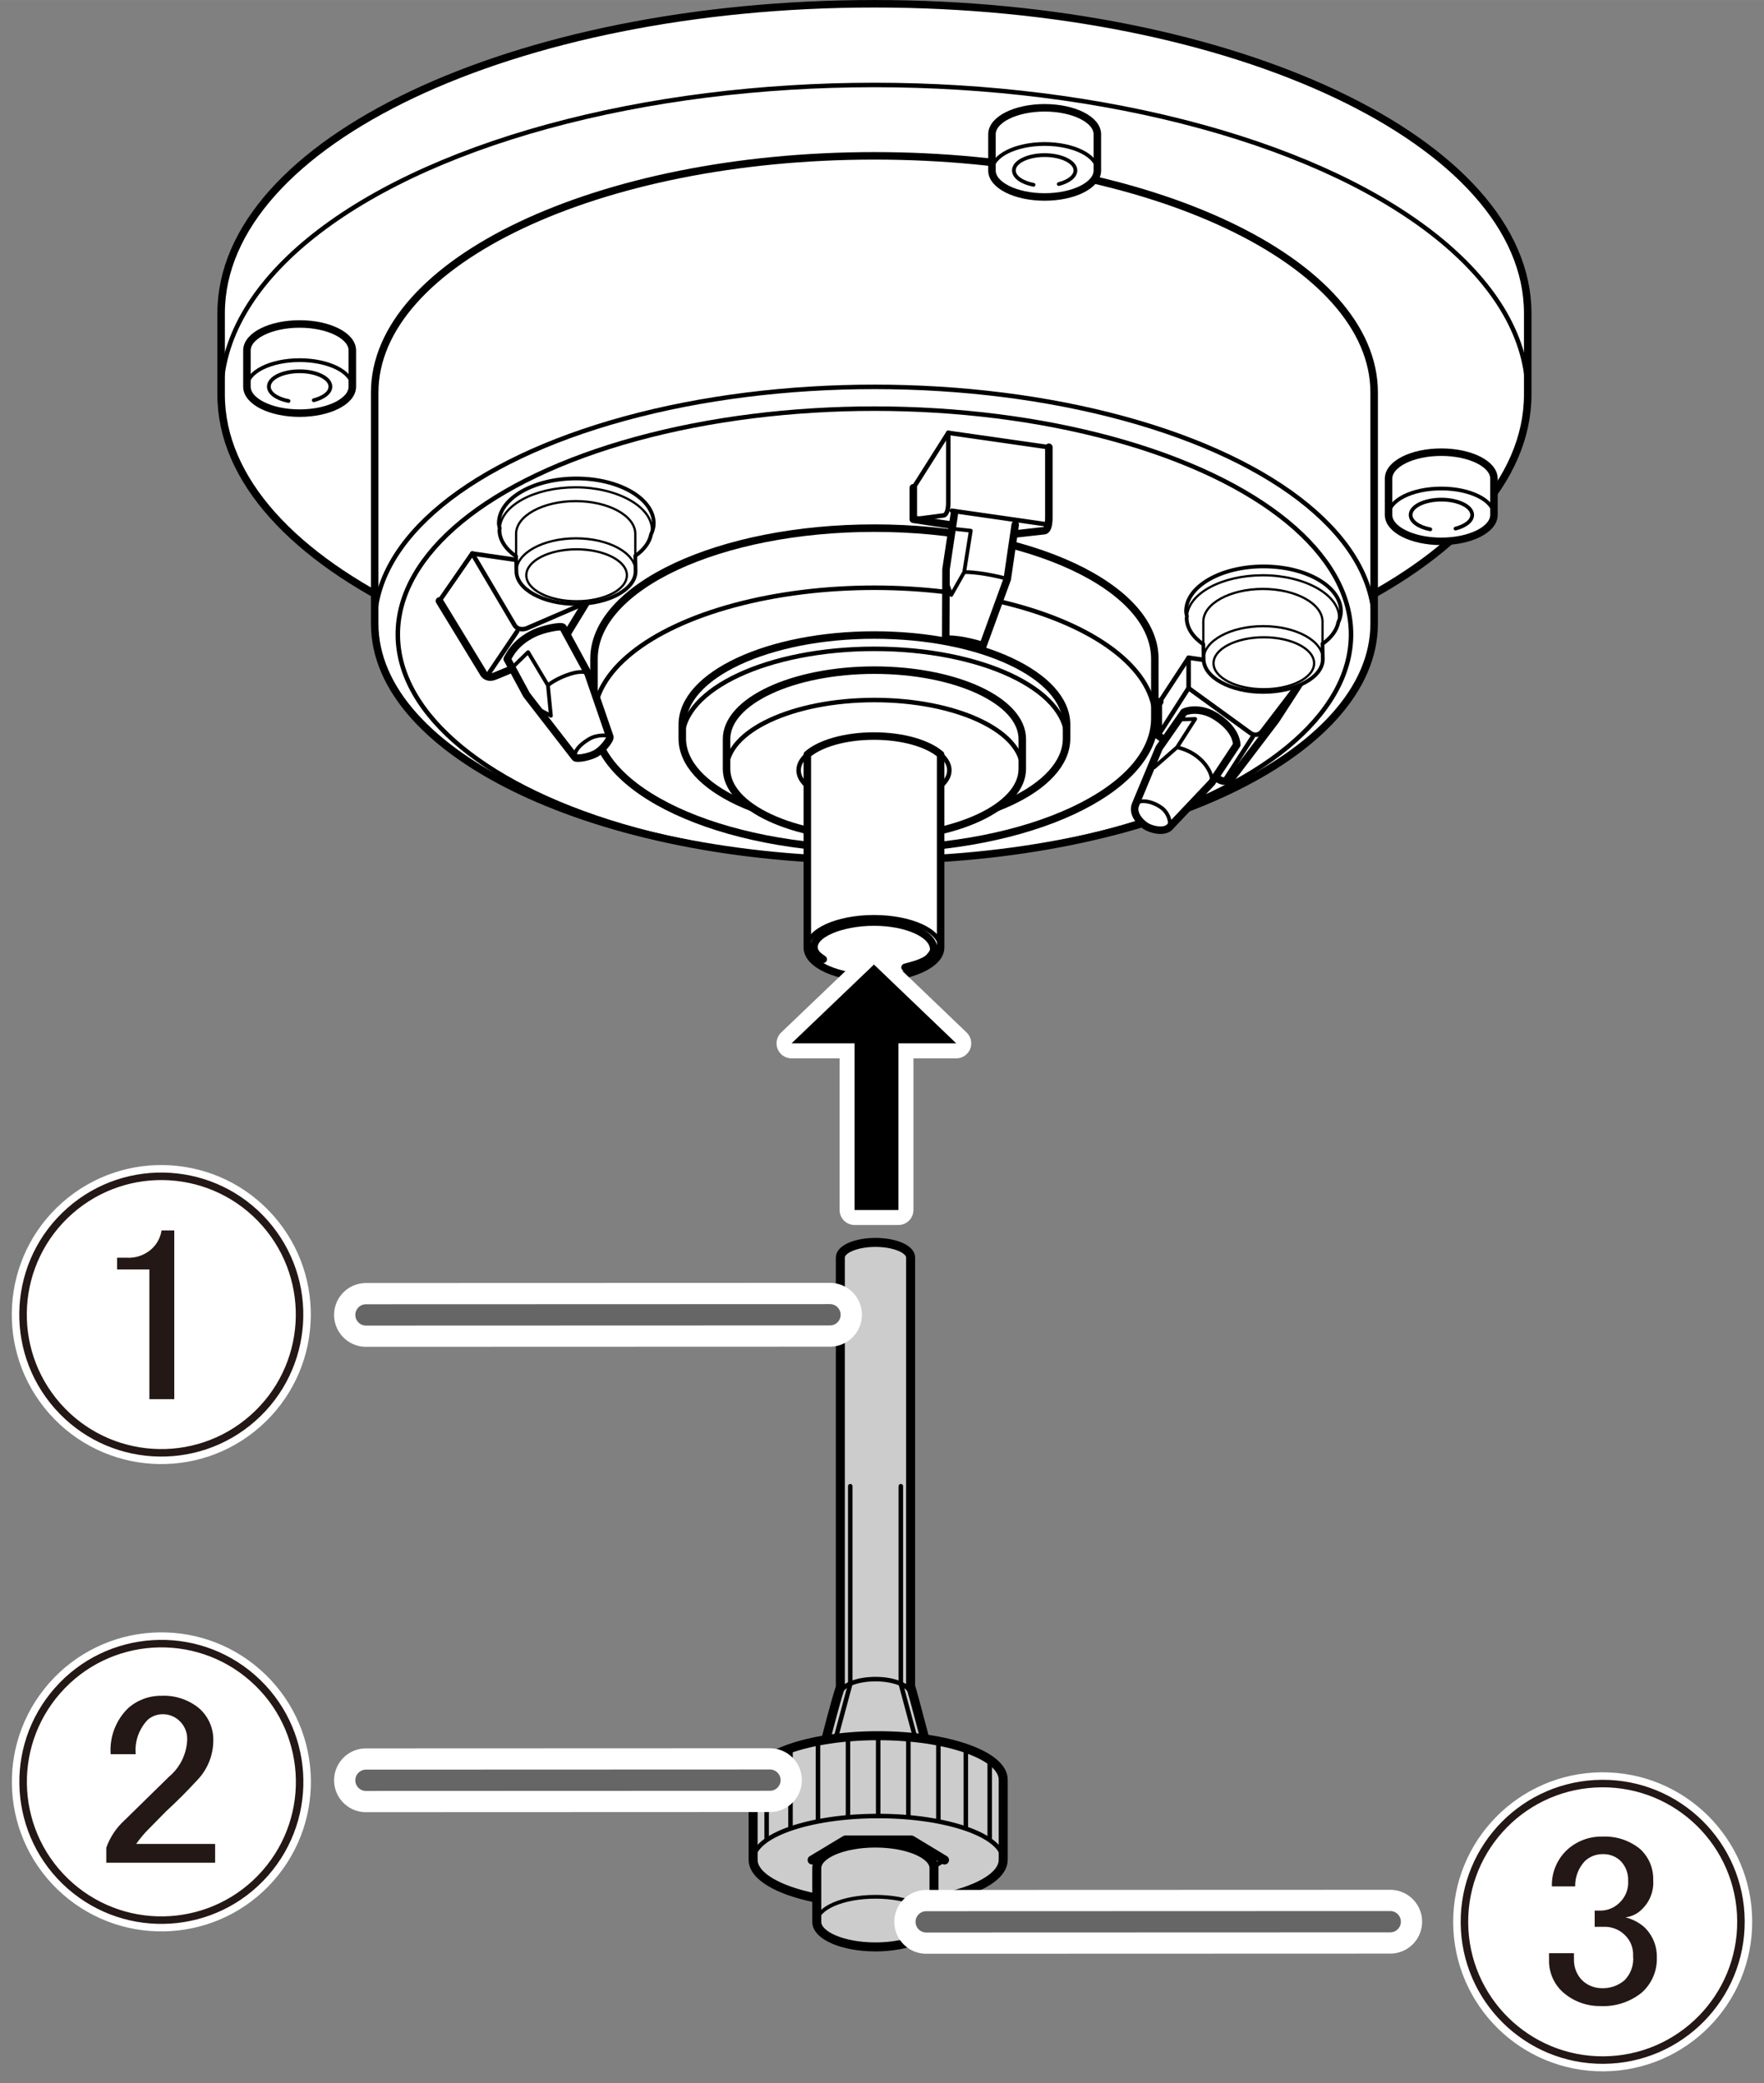<?xml version="1.0" encoding="UTF-8"?><svg xmlns="http://www.w3.org/2000/svg" width="41.45mm" height="48.95mm" xmlns:xlink="http://www.w3.org/1999/xlink" viewBox="0 0 117.51 138.77"><rect x="0" y="0" width="117.51" height="138.77" fill="#808080" stroke="none"/><defs><clipPath id="clippath"><rect y="107.94" width="21.5" height="21.5" style="fill:none; stroke-width:0px;"/></clipPath><clipPath id="clippath-1"><rect x="96.01" y="117.27" width="21.5" height="21.5" style="fill:none; stroke-width:0px;"/></clipPath></defs><g id="_レイヤー_3"><path d="M101.77,20.87C101.77,9.48,82.29.25,58.25.25S14.73,9.48,14.73,20.87v5.41c0,11.39,19.49,20.62,43.52,20.62s43.52-9.23,43.52-20.62v-5.41Z" style="fill:#fff; stroke:#000; stroke-linecap:round; stroke-linejoin:round; stroke-width:.5px;"/><ellipse cx="58.25" cy="26.28" rx="43.52" ry="20.62" style="fill:none; stroke:#000; stroke-linecap:round; stroke-linejoin:round; stroke-width:.3px;"/><path d="M91.54,26.15c0-8.71-14.9-15.77-33.29-15.77s-33.29,7.06-33.29,15.77v15.39c0,8.71,14.9,15.77,33.29,15.77s33.29-7.06,33.29-15.77v-15.39Z" style="fill:#fff; stroke:#000; stroke-linecap:round; stroke-linejoin:round; stroke-width:.5px;"/><ellipse cx="58.25" cy="41.54" rx="33.29" ry="15.77" style="fill:none; stroke:#000; stroke-linecap:round; stroke-linejoin:round; stroke-width:.3px;"/><ellipse cx="58.25" cy="42.26" rx="31.75" ry="15.04" style="fill:none; stroke:#000; stroke-linecap:round; stroke-linejoin:round; stroke-width:.3px;"/><path d="M76.93,43.89c0-4.81-8.36-8.71-18.68-8.71s-18.68,3.9-18.68,8.71v3.96c0,4.81,8.36,8.71,18.68,8.71s18.68-3.9,18.68-8.71v-3.96Z" style="fill:#fff; stroke:#000; stroke-linecap:round; stroke-linejoin:round; stroke-width:.5px;"/><ellipse cx="58.25" cy="47.86" rx="18.68" ry="8.71" style="fill:none; stroke:#000; stroke-linecap:round; stroke-linejoin:round; stroke-width:.3px;"/><path d="M71.05,48.27c0-3.3-5.73-5.97-12.8-5.97s-12.8,2.67-12.8,5.97v.92c0,3.3,5.73,5.97,12.8,5.97s12.8-2.67,12.8-5.97v-.92Z" style="fill:#fff; stroke:#000; stroke-linecap:round; stroke-linejoin:round; stroke-width:.5px;"/><ellipse cx="58.25" cy="49.19" rx="12.8" ry="5.97" style="fill:none; stroke:#000; stroke-linecap:round; stroke-linejoin:round; stroke-width:.3px;"/><path d="M68.1,49.23c0-2.54-4.41-4.59-9.85-4.59s-9.85,2.06-9.85,4.59v1.99c0,2.54,4.41,4.59,9.85,4.59s9.85-2.06,9.85-4.59v-1.99Z" style="fill:#fff; stroke:#000; stroke-linecap:round; stroke-linejoin:round; stroke-width:.5px;"/><ellipse cx="58.25" cy="51.22" rx="9.85" ry="4.59" style="fill:none; stroke:#000; stroke-linecap:round; stroke-linejoin:round; stroke-width:.3px;"/><ellipse cx="58.22" cy="51.31" rx="5.02" ry="2.28" style="fill:none; stroke:#000; stroke-linecap:round; stroke-linejoin:round; stroke-width:.3px;"/><polyline points="29.27 40.03 31.46 36.87 39.02 37.97" style="fill:none; stroke:#000; stroke-linecap:round; stroke-linejoin:round; stroke-width:.3px;"/><path d="M38.95,38.11l.21,1.85-2.06,3.37-4.12,1.7c-.62.26-.82-.26-.82-.26l-2.89-4.74" style="fill:none; stroke:#000; stroke-linecap:round; stroke-linejoin:round; stroke-width:.5px;"/><path d="M31.46,36.87l2.78,4.71c.27.52.86.27.86.27l3.98-1.72" style="fill:none; stroke:#000; stroke-linecap:round; stroke-linejoin:round; stroke-width:.3px;"/><line x1="34.45" y1="42.06" x2="32.6" y2="44.8" style="fill:none; stroke:#000; stroke-linecap:round; stroke-linejoin:round; stroke-width:.3px;"/><polyline points="60.84 32.51 63.17 28.83 69.87 29.79" style="fill:none; stroke:#000; stroke-linecap:round; stroke-linejoin:round; stroke-width:.3px;"/><path d="M69.87,29.79v4.67c0,.93-.31.89-.31.89l-2.16.24-6.56-1v-2.1" style="fill:none; stroke:#000; stroke-linecap:round; stroke-linejoin:round; stroke-width:.5px;"/><path d="M63.17,28.83v4.64c0,.86-.31.86-.31.86l-2.03.27" style="fill:none; stroke:#000; stroke-linecap:round; stroke-linejoin:round; stroke-width:.3px;"/><line x1="63.41" y1="34.02" x2="69.59" y2="34.91" style="fill:none; stroke:#000; stroke-linecap:round; stroke-linejoin:round; stroke-width:.3px;"/><path d="M77.26,46.74l-.1.16v2.1l4.09,2.95c.48.24.79-.1.79-.1l2.95-3.88,1.96-3.02" style="fill:none; stroke:#000; stroke-linecap:round; stroke-linejoin:round; stroke-width:.5px;"/><polyline points="86.94 44.94 79.18 43.81 77.26 46.74" style="fill:none; stroke:#000; stroke-linecap:round; stroke-linejoin:round; stroke-width:.3px;"/><path d="M79.18,43.81v2.03l4.12,2.99c.45.31.76-.1.76-.1l2.89-3.78" style="fill:none; stroke:#000; stroke-linecap:round; stroke-linejoin:round; stroke-width:.3px;"/><line x1="79.18" y1="45.83" x2="77.15" y2="49" style="fill:none; stroke:#000; stroke-linecap:round; stroke-linejoin:round; stroke-width:.3px;"/><line x1="83.44" y1="49.1" x2="81.65" y2="51.88" style="fill:none; stroke:#000; stroke-linecap:round; stroke-linejoin:round; stroke-width:.3px;"/><path d="M58.22,49.03c-1.93,0-3.61.5-4.44,1.23v12.86c0,1.12,1.99,2.02,4.44,2.02s4.44-.91,4.44-2.02v-12.86c-.84-.73-2.51-1.23-4.44-1.23Z" style="fill:#fff; stroke:#000; stroke-linecap:round; stroke-linejoin:round; stroke-width:.5px;"/><ellipse cx="58.22" cy="63.12" rx="4.44" ry="2.02" style="fill:none; stroke:#000; stroke-linecap:round; stroke-linejoin:round; stroke-width:.3px;"/><path d="M54.84,63.9c-.08-.08-.5-.26-.6-.67-.22-.98,1.78-1.81,3.98-1.81s3.98.81,3.98,1.81c0,.11-.03.25-.3.54-.36.39-1.37.59-1.61.67" style="fill:#fff; stroke:#000; stroke-linecap:round; stroke-linejoin:round; stroke-width:.5px;"/><path d="M33.79,43.89c.09-.12.45-1.08,1.82-1.72.59-.28,1.78-.52,1.89-.38l1.67,3.07,1.45,4.21c.08.13-.4.79-.86,1.08s-1.37.43-1.45.31l-3.23-4.17-1.29-2.39Z" style="fill:#fff; stroke:#000; stroke-linecap:round; stroke-linejoin:round; stroke-width:.5px;"/><polyline points="35.8 47.2 36.7 47.68 36.5 45.65 35.18 43.44 34.12 44.47" style="fill:none; stroke:#000; stroke-linecap:round; stroke-linejoin:round; stroke-width:.25px;"/><path d="M36.5,45.65c.49-.43,2.06-1.15,2.67-.8" style="fill:none; stroke:#000; stroke-miterlimit:10; stroke-width:.25px;"/><path d="M40.61,49.07c-.05-.11-.83-.16-1.35.15-.98.58-1.02,1.09-.95,1.23" style="fill:none; stroke:#000; stroke-linecap:round; stroke-linejoin:round; stroke-width:.25px;"/><path d="M67.63,34.95l-.53,3.62-1.63,4.47c-.07-.1-.84-.27-1.23-.35-.52-.1-1.09-.14-1.24-.1l.02-4.67.55-3.66" style="fill:#fff; stroke:#000; stroke-linecap:round; stroke-linejoin:round; stroke-width:.5px;"/><polyline points="63.02 38.64 63.37 39.63 64.23 38.11 64.67 35.35 63.48 35.22" style="fill:none; stroke:#000; stroke-linecap:round; stroke-linejoin:round; stroke-width:.25px;"/><path d="M64.23,38.11c.7-.03,2.21.24,2.87.46" style="fill:none; stroke:#000; stroke-miterlimit:10; stroke-width:.25px;"/><path d="M78.85,47.46c.07-.09,1-.39,2,.18.46.26,1.47.97,1.54,1.97l-1.67,2.52-2.84,3c-.42.34-1.24.11-1.58-.12-.47-.33-.88-.9-.65-1.43l1.56-3.75,1.65-2.37Z" style="fill:#fff; stroke:#000; stroke-linecap:round; stroke-linejoin:round; stroke-width:.5px;"/><polyline points="76.89 50.66 76.89 51.11 78.41 49.78 79.62 47.89 78.53 47.93" style="fill:none; stroke:#000; stroke-linecap:round; stroke-linejoin:round; stroke-width:.25px;"/><path d="M78.41,49.78c1.67.36,2.46,1.77,2.3,2.36" style="fill:none; stroke:#000; stroke-miterlimit:10; stroke-width:.25px;"/><path d="M77.87,55.13c.16-.19.04-.96-.53-1.35-.75-.52-1.56-.5-1.69-.19" style="fill:none; stroke:#000; stroke-linecap:round; stroke-linejoin:round; stroke-width:.25px;"/><path d="M42.32,37.03c.57-.4.95-.9,1.05-1.43.11-.24.18-.49.18-.74,0-1.65-2.31-2.99-5.16-2.99s-5.16,1.34-5.16,2.99c0,.12.04.22.06.34,0,.03-.02.06-.02.1,0,.67.42,1.28,1.11,1.76l.02.99c0,1.2,1.78,2.18,3.97,2.18s3.97-.98,3.97-2.18l-.02-1Z" style="fill:#fff; stroke:#000; stroke-miterlimit:10; stroke-width:.25px;"/><path d="M42.34,38.04c0-1.2-1.78-2.18-3.97-2.18s-3.97.98-3.97,2.18" style="fill:none; stroke:#000; stroke-miterlimit:10; stroke-width:.15px;"/><ellipse cx="38.41" cy="38.32" rx="3.35" ry="1.73" style="fill:none; stroke:#000; stroke-miterlimit:10; stroke-width:.15px;"/><path d="M34.38,37.05v-1.49c0-1.2,1.78-2.18,3.97-2.18s3.97.98,3.97,2.18v1.48" style="fill:none; stroke:#000; stroke-miterlimit:10; stroke-width:.15px;"/><path d="M33.29,35.19c.09-1.52,2.32-2.73,5.06-2.73s5.08,1.27,5.08,2.83l-.06.31" style="fill:none; stroke:#000; stroke-miterlimit:10; stroke-width:.15px;"/><path d="M88.1,42.89c.57-.4.95-.9,1.05-1.43.11-.24.18-.49.18-.74,0-1.65-2.31-2.99-5.16-2.99s-5.16,1.34-5.16,2.99c0,.12.04.22.06.34,0,.03-.02.06-.02.1,0,.67.42,1.28,1.11,1.76l.02.99c0,1.2,1.78,2.18,3.97,2.18s3.97-.98,3.97-2.18l-.02-1Z" style="fill:#fff; stroke:#000; stroke-miterlimit:10; stroke-width:.25px;"/><path d="M88.12,43.89c0-1.2-1.78-2.18-3.97-2.18s-3.97.98-3.97,2.18" style="fill:none; stroke:#000; stroke-miterlimit:10; stroke-width:.15px;"/><ellipse cx="84.19" cy="44.18" rx="3.35" ry="1.73" style="fill:none; stroke:#000; stroke-miterlimit:10; stroke-width:.15px;"/><path d="M80.16,42.9v-1.49c0-1.2,1.78-2.18,3.97-2.18s3.97.98,3.97,2.18v1.48" style="fill:none; stroke:#000; stroke-miterlimit:10; stroke-width:.15px;"/><path d="M79.07,41.05c.09-1.52,2.32-2.73,5.06-2.73s5.08,1.27,5.08,2.83l-.06.31" style="fill:none; stroke:#000; stroke-miterlimit:10; stroke-width:.15px;"/><rect x="56.93" y="68.16" width="2.92" height="12.44" style="fill:#000; stroke:#fff; stroke-linecap:round; stroke-linejoin:round; stroke-width:2px;"/><polygon points="63.7 69.5 58.22 64.25 52.73 69.5 63.7 69.5" style="fill:#000; stroke:#fff; stroke-linecap:round; stroke-linejoin:round; stroke-width:2px;"/><rect x="56.93" y="68.16" width="2.92" height="12.44" style="fill:#000; stroke-width:0px;"/><polygon points="63.7 69.5 58.22 64.25 52.73 69.5 63.7 69.5" style="fill:#000; stroke-width:0px;"/><path d="M61.65,115.97c-.03-.07-.77-2.95-.99-3.65,0-.88,0-28.21,0-28.56,0-.55-1.05-1-2.34-1-1.29,0-2.34.45-2.34,1,0,.36,0,28.61,0,28.62-.31.92-1.04,3.73-1.04,3.83,0,.8,1.51,1.44,3.38,1.44s3.38-.65,3.38-1.45c0-.08-.02-.16-.04-.23Z" style="fill:#ccc; stroke:#000; stroke-linecap:round; stroke-linejoin:round; stroke-width:.6px;"/><path d="M66.83,118.55c0-1.62-3.73-2.93-8.33-2.93s-8.33,1.31-8.33,2.93v5.34c0,1.62,3.73,2.93,8.33,2.93s8.33-1.31,8.33-2.93v-5.34Z" style="fill:#ccc; stroke:#000; stroke-linecap:round; stroke-linejoin:round; stroke-width:.6px;"/><polyline points="62.92 123.9 60.72 125.23 56.31 125.23 54.1 123.9" style="fill:none; stroke:#000; stroke-linecap:round; stroke-linejoin:round; stroke-width:.3px;"/><polyline points="54.1 123.9 56.31 122.57 60.72 122.57 62.92 123.9" style="fill:none; stroke:#000; stroke-linecap:round; stroke-linejoin:round; stroke-width:.6px;"/><polyline points="61.87 123.36 60.72 124.05 56.31 124.05 55.2 123.38" style="fill:none; stroke:#000; stroke-linecap:round; stroke-linejoin:round; stroke-width:.6px;"/><path d="M50.17,123.9c0-1.62,3.73-2.93,8.33-2.93s8.33,1.31,8.33,2.93" style="fill:none; stroke:#000; stroke-linecap:round; stroke-linejoin:round; stroke-width:.3px;"/><line x1="58.5" y1="120.97" x2="58.5" y2="115.62" style="fill:none; stroke:#000; stroke-linecap:round; stroke-linejoin:round; stroke-width:.3px;"/><line x1="60.51" y1="120.94" x2="60.51" y2="115.73" style="fill:none; stroke:#000; stroke-linecap:round; stroke-linejoin:round; stroke-width:.3px;"/><line x1="62.51" y1="121.22" x2="62.51" y2="116.16" style="fill:none; stroke:#000; stroke-linecap:round; stroke-linejoin:round; stroke-width:.3px;"/><line x1="64.34" y1="121.76" x2="64.34" y2="116.55" style="fill:none; stroke:#000; stroke-linecap:round; stroke-linejoin:round; stroke-width:.3px;"/><line x1="65.93" y1="122.43" x2="65.93" y2="117.23" style="fill:none; stroke:#000; stroke-linecap:round; stroke-linejoin:round; stroke-width:.3px;"/><line x1="56.49" y1="120.94" x2="56.49" y2="115.73" style="fill:none; stroke:#000; stroke-linecap:round; stroke-linejoin:round; stroke-width:.3px;"/><line x1="54.49" y1="121.22" x2="54.49" y2="116.16" style="fill:none; stroke:#000; stroke-linecap:round; stroke-linejoin:round; stroke-width:.3px;"/><line x1="52.66" y1="121.76" x2="52.66" y2="116.55" style="fill:none; stroke:#000; stroke-linecap:round; stroke-linejoin:round; stroke-width:.3px;"/><line x1="51.07" y1="122.43" x2="51.07" y2="117.23" style="fill:none; stroke:#000; stroke-linecap:round; stroke-linejoin:round; stroke-width:.3px;"/><line x1="56.31" y1="125.23" x2="56.31" y2="124.05" style="fill:none; stroke:#000; stroke-linecap:round; stroke-linejoin:round; stroke-width:.3px;"/><line x1="60.69" y1="125.23" x2="60.69" y2="124.05" style="fill:none; stroke:#000; stroke-linecap:round; stroke-linejoin:round; stroke-width:.3px;"/><path d="M54.41,124.44c0,.59,0,2.99,0,3.58,0,.92,1.75,1.67,3.91,1.67s3.9-.75,3.9-1.67v-3.58c0-.92-1.75-1.67-3.91-1.67s-3.9.75-3.9,1.67Z" style="fill:#ccc; stroke:#000; stroke-miterlimit:10; stroke-width:.6px;"/><ellipse cx="58.32" cy="128.02" rx="3.9" ry="1.67" style="fill:none; stroke:#000; stroke-miterlimit:10; stroke-width:.25px;"/><polyline points="56.64 99 56.64 112.18 55.69 115.72" style="fill:none; stroke:#000; stroke-linecap:round; stroke-linejoin:round; stroke-width:.3px;"/><polyline points="60.01 99 60.01 112.18 60.96 115.72" style="fill:none; stroke:#000; stroke-linecap:round; stroke-linejoin:round; stroke-width:.3px;"/><path d="M60.66,112.85c0-.55-1.05-1-2.34-1-1.29,0-2.34.45-2.34,1" style="fill:none; stroke:#000; stroke-linecap:round; stroke-linejoin:round; stroke-width:.3px;"/><path d="M23.47,23.34c0-.97-1.57-1.76-3.51-1.76s-3.51.79-3.51,1.76v2.42c0,.97,1.57,1.76,3.51,1.76s3.51-.79,3.51-1.76v-2.42Z" style="fill:#fff; stroke:#000; stroke-linecap:round; stroke-linejoin:round; stroke-width:.5px;"/><path d="M19.96,27.51c-1.94,0-3.51-.79-3.51-1.76s1.57-1.76,3.51-1.76,3.51.79,3.51,1.76-1.57,1.76-3.51,1.76" style="fill:none; stroke:#000; stroke-linecap:round; stroke-linejoin:round; stroke-width:.25px;"/><path d="M19.22,26.71c-.77-.15-1.31-.52-1.31-.96,0-.57.92-1.02,2.05-1.02s2.05.46,2.05,1.02c0,.4-.45.74-1.11.91" style="fill:none; stroke:#000; stroke-linecap:round; stroke-linejoin:round; stroke-width:.25px;"/><path d="M73.1,8.94c0-.97-1.57-1.76-3.51-1.76s-3.51.79-3.51,1.76v2.42c0,.97,1.57,1.76,3.51,1.76s3.51-.79,3.51-1.76v-2.42Z" style="fill:#fff; stroke:#000; stroke-linecap:round; stroke-linejoin:round; stroke-width:.5px;"/><path d="M69.59,13.11c-1.94,0-3.51-.79-3.51-1.76s1.57-1.76,3.51-1.76,3.51.79,3.51,1.76-1.57,1.76-3.51,1.76" style="fill:none; stroke:#000; stroke-linecap:round; stroke-linejoin:round; stroke-width:.25px;"/><path d="M68.85,12.31c-.77-.15-1.31-.52-1.31-.96,0-.57.92-1.02,2.05-1.02s2.05.46,2.05,1.02c0,.4-.45.74-1.11.91" style="fill:none; stroke:#000; stroke-linecap:round; stroke-linejoin:round; stroke-width:.25px;"/><path d="M99.52,31.88c0-.97-1.57-1.76-3.51-1.76s-3.51.79-3.51,1.76v2.42c0,.97,1.57,1.76,3.51,1.76s3.51-.79,3.51-1.76v-2.42Z" style="fill:#fff; stroke:#000; stroke-linecap:round; stroke-linejoin:round; stroke-width:.5px;"/><path d="M96.01,36.06c-1.94,0-3.51-.79-3.51-1.76s1.57-1.76,3.51-1.76,3.51.79,3.51,1.76-1.57,1.76-3.51,1.76" style="fill:none; stroke:#000; stroke-linecap:round; stroke-linejoin:round; stroke-width:.25px;"/><path d="M95.28,35.26c-.77-.15-1.31-.52-1.31-.96,0-.57.92-1.02,2.05-1.02s2.05.46,2.05,1.02c0,.4-.45.74-1.11.91" style="fill:none; stroke:#000; stroke-linecap:round; stroke-linejoin:round; stroke-width:.25px;"/></g><g id="_レイヤー_1"><path d="M19.96,87.57c0,5.09-4.12,9.21-9.21,9.21s-9.21-4.12-9.21-9.21,4.12-9.21,9.21-9.21c5.08.01,9.2,4.13,9.21,9.21" style="fill:#fff; stroke-width:0px;"/><circle cx="10.75" cy="87.57" r="9.21" transform="translate(-55.24 29) rotate(-41.41)" style="fill:none; stroke:#fff; stroke-width:1.5px;"/><circle cx="10.75" cy="87.57" r="9.21" transform="translate(-55.24 29) rotate(-41.41)" style="fill:none; stroke:#231815; stroke-width:.5px;"/><path d="M10.75,81.96h.86v11.24h-1.66v-8.64h-2.15v-.78h.66c.57.03,1.14-.16,1.58-.53.39-.33.65-.79.72-1.29" style="fill:#231815; stroke-width:0px;"/><g style="clip-path:url(#clippath);"><path d="M19.96,118.69c0,5.09-4.12,9.21-9.21,9.21s-9.21-4.12-9.21-9.21,4.12-9.21,9.21-9.21c5.08.01,9.2,4.13,9.21,9.21" style="fill:#fff; stroke-width:0px;"/><circle cx="10.75" cy="118.69" r="9.21" transform="translate(-85.5 48.42) rotate(-48.69)" style="fill:none; stroke:#fff; stroke-width:1.5px;"/><circle cx="10.75" cy="118.69" r="9.21" transform="translate(-85.5 48.42) rotate(-48.69)" style="fill:none; stroke:#231815; stroke-width:.5px;"/><path d="M7.37,116.85c-.08-1.14.34-2.25,1.15-3.05.61-.55,1.41-.85,2.23-.84.91-.04,1.81.25,2.52.84.59.52.93,1.26.94,2.05.02,1.02-.37,2.01-1.08,2.74-.68.74-1.36,1.42-2.05,2.05l-1.15,1.17c-.32.31-.6.66-.86,1.02h5.26v1.25h-7.25v-1c.25-.7.66-1.32,1.21-1.82l2.97-2.91c.73-.61,1.17-1.5,1.21-2.46.02-.5-.19-.98-.57-1.31-.3-.26-.69-.4-1.08-.39-.37,0-.73.14-1,.39-.57.61-.86,1.44-.78,2.27h-1.66Z" style="fill:#231815; stroke-width:0px;"/></g><g style="clip-path:url(#clippath-1);"><path d="M115.97,128.02c0,5.09-4.12,9.21-9.21,9.21s-9.21-4.12-9.21-9.21,4.12-9.21,9.21-9.21c5.08.01,9.2,4.13,9.21,9.21" style="fill:#fff; stroke-width:0px;"/><circle cx="106.76" cy="128.02" r="9.21" transform="translate(-.82 .69) rotate(-.37)" style="fill:none; stroke:#fff; stroke-width:1.5px;"/><circle cx="106.76" cy="128.02" r="9.21" transform="translate(-.82 .69) rotate(-.37)" style="fill:none; stroke:#231815; stroke-width:.5px;"/><path d="M103.38,125.66c-.03-.94.36-1.85,1.06-2.48.64-.56,1.46-.86,2.31-.84.91-.04,1.81.25,2.52.84.57.53.88,1.27.86,2.05.05.71-.21,1.42-.72,1.92-.3.32-.7.52-1.13.57.45.11.88.33,1.23.63.57.53.88,1.27.86,2.05.03.89-.34,1.74-1,2.33-.78.63-1.76.95-2.76.9-.88.01-1.74-.29-2.42-.86-.61-.51-.97-1.25-1-2.05v-.61h1.66v.45c0,.55.22,1.07.63,1.43.34.29.78.45,1.23.45.55.02,1.09-.17,1.51-.53.42-.43.63-1.02.57-1.62.03-.53-.18-1.05-.57-1.41-.35-.34-.82-.53-1.31-.53h-.68v-1.08h.43c.46-.01.9-.2,1.23-.53.4-.38.61-.92.57-1.47.02-.52-.19-1.02-.57-1.37-.32-.27-.73-.41-1.15-.39-.42,0-.83.16-1.15.45-.44.46-.67,1.07-.66,1.7h-1.58Z" style="fill:#231815; stroke-width:0px;"/></g><line x1="55.29" y1="87.58" x2="24.38" y2="87.59" style="fill:#fff; stroke:#fff; stroke-linecap:round; stroke-width:4.25px;"/><line x1="55.29" y1="87.58" x2="24.38" y2="87.59" style="fill:#fff; stroke:#666; stroke-linecap:round; stroke-width:1.42px;"/><line x1="51.29" y1="118.58" x2="24.38" y2="118.59" style="fill:#fff; stroke:#fff; stroke-linecap:round; stroke-width:4.25px;"/><line x1="51.29" y1="118.58" x2="24.38" y2="118.59" style="fill:#fff; stroke:#666; stroke-linecap:round; stroke-width:1.42px;"/><line x1="92.61" y1="128.01" x2="61.7" y2="128.02" style="fill:#fff; stroke:#fff; stroke-linecap:round; stroke-width:4.25px;"/><line x1="92.61" y1="128.01" x2="61.7" y2="128.02" style="fill:#fff; stroke:#666; stroke-linecap:round; stroke-width:1.42px;"/></g></svg>